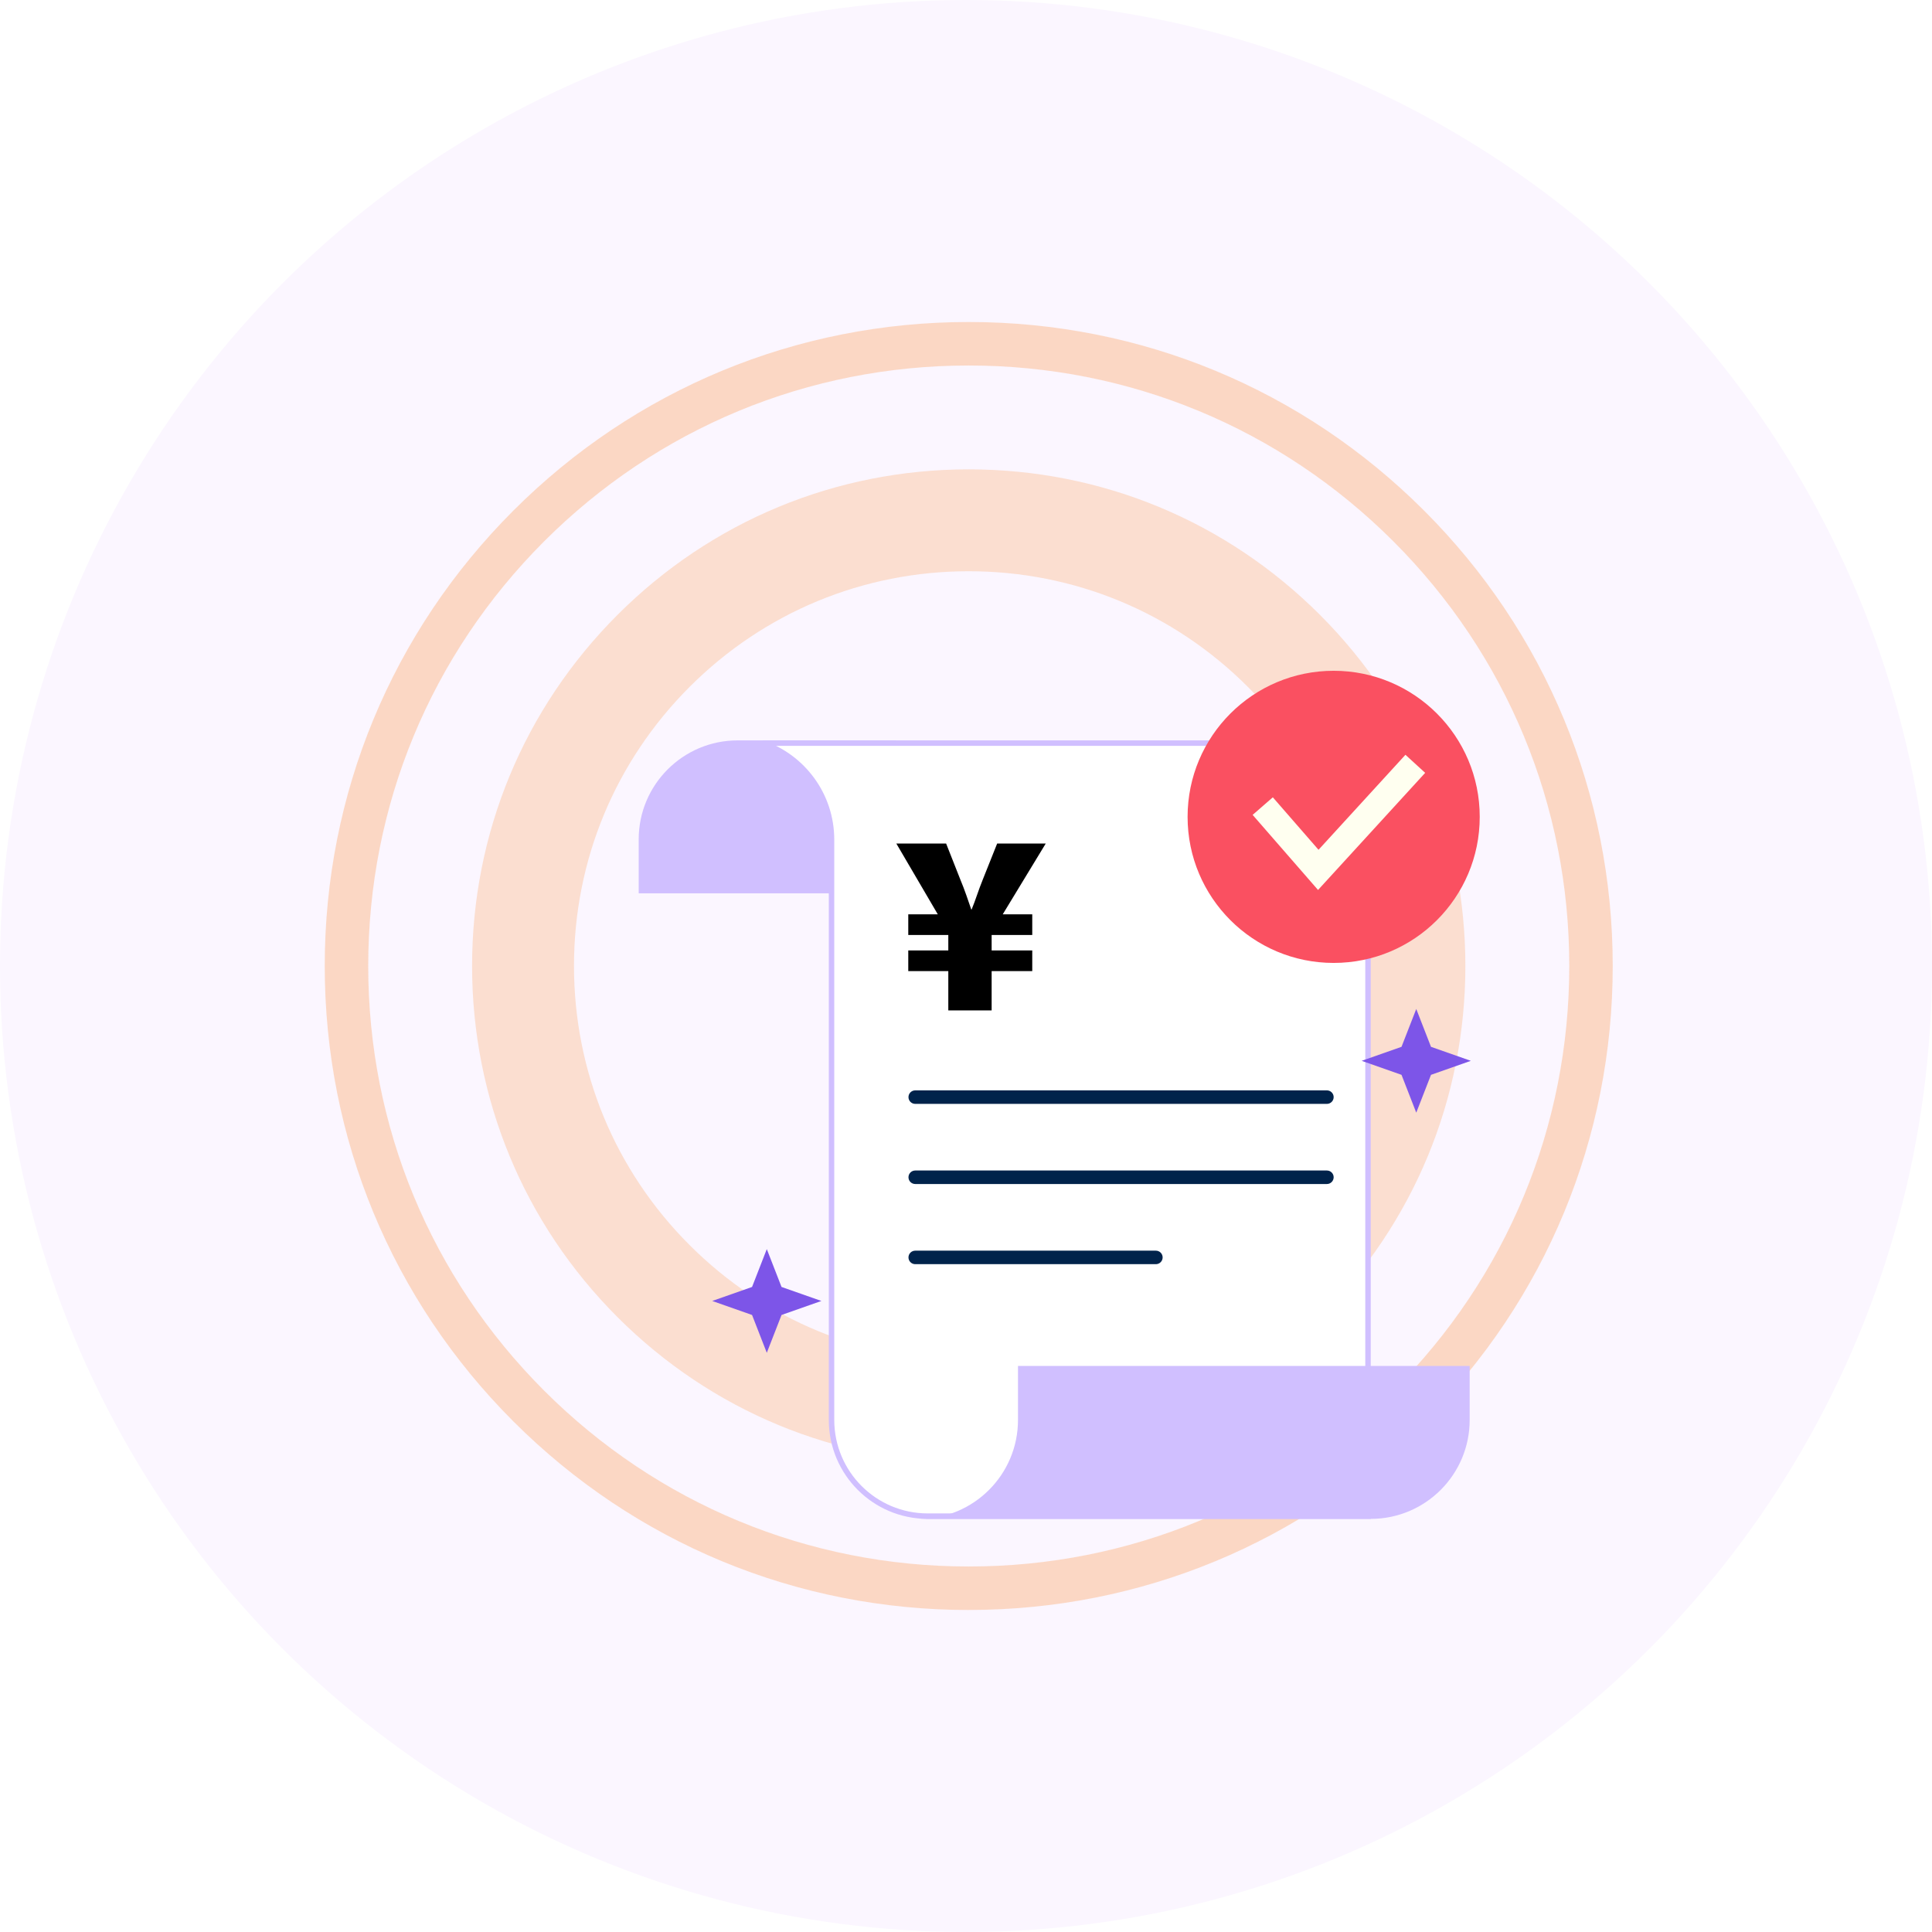 <svg width="354" height="354" viewBox="0 0 354 354" fill="none" xmlns="http://www.w3.org/2000/svg">
<circle cx="177" cy="177" r="177" fill="#FBF6FF"/>
<path d="M177.5 295C145.979 295 116.348 282.725 94.061 260.439C71.775 238.153 59.5 208.519 59.5 176.998C59.5 145.477 71.775 115.847 94.061 93.561C116.348 71.275 145.983 59 177.5 59C209.017 59 238.652 71.275 260.939 93.561C283.225 115.847 295.5 145.481 295.5 176.998C295.5 208.514 283.225 238.149 260.939 260.435C238.652 282.721 209.017 294.996 177.5 294.996V295ZM177.5 66.971C148.109 66.971 120.477 78.416 99.695 99.198C78.913 119.98 67.471 147.611 67.471 176.998C67.471 206.385 78.917 234.02 99.699 254.802C120.482 275.584 148.113 287.029 177.504 287.029C206.895 287.029 234.527 275.584 255.309 254.802C276.091 234.02 287.537 206.389 287.537 176.998C287.537 147.607 276.091 119.976 255.309 99.194C234.527 78.412 206.891 66.971 177.5 66.971Z" fill="#FD7E14" fill-opacity="0.25"/>
<path d="M177.5 268C153.193 268 130.34 258.534 113.153 241.347C95.966 224.16 86.5 201.307 86.5 177C86.5 152.693 95.966 129.84 113.153 112.653C130.34 95.466 153.193 86 177.5 86C201.807 86 224.66 95.466 241.847 112.653C259.034 129.84 268.5 152.693 268.5 177C268.5 201.307 259.034 224.16 241.847 241.347C224.66 258.534 201.807 268 177.5 268ZM177.5 104.668C158.182 104.668 140.017 112.19 126.358 125.854C112.698 139.517 105.172 157.678 105.172 176.996C105.172 196.314 112.694 214.479 126.358 228.138C140.021 241.798 158.182 249.323 177.5 249.323C196.818 249.323 214.983 241.802 228.642 228.138C242.302 214.475 249.827 196.314 249.827 176.996C249.827 157.678 242.306 139.513 228.642 125.854C214.983 112.194 196.818 104.668 177.5 104.668Z" fill="#FD7E14" fill-opacity="0.2"/>
<g filter="url(#filter0_d_81_460)">
<path d="M115.157 115.66H144.234V143.684H97.029V133.787C97.029 123.784 105.15 115.66 115.157 115.66Z" fill="#D0BFFF"/>
<path d="M213.036 116.16C222.77 116.16 230.66 124.049 230.66 133.784V257.803H149.986C140.252 257.803 132.362 249.913 132.362 240.179V133.855C132.362 125.64 127.061 118.667 119.694 116.16H213.036Z" fill="white" stroke="#D0BFFF"/>
<path d="M166.526 230.282V240.179C166.526 250.189 158.409 258.306 148.398 258.306H231.16C241.17 258.306 249.287 250.189 249.287 240.179V230.282H166.526Z" fill="#D0BFFF"/>
<path d="M153.758 165.135V157.938H146.422V154.151H153.758V151.318H146.422V147.531H151.831L144.234 134.56H153.358L155.957 141.146C156.791 143.133 157.357 144.895 157.968 146.649H158.028C158.722 145.004 159.288 143.073 160.087 141.134L162.709 134.56H171.61L163.731 147.531H169.14V151.318H161.698V154.151H169.14V157.938H161.698V165.135H153.762H153.758Z" fill="black"/>
<path d="M223.129 182.263H147.696C147.013 182.263 146.459 181.708 146.459 181.026C146.459 180.343 147.013 179.789 147.696 179.789H223.129C223.812 179.789 224.366 180.343 224.366 181.026C224.366 181.708 223.812 182.263 223.129 182.263Z" fill="#00234B"/>
<path d="M223.129 196.946H147.696C147.013 196.946 146.459 196.392 146.459 195.709C146.459 195.027 147.013 194.472 147.696 194.472H223.129C223.812 194.472 224.366 195.027 224.366 195.709C224.366 196.392 223.812 196.946 223.129 196.946Z" fill="#00234B"/>
<path d="M191.793 211.634H147.696C147.013 211.634 146.459 211.08 146.459 210.397C146.459 209.714 147.013 209.16 147.696 209.16H191.793C192.475 209.16 193.03 209.714 193.03 210.397C193.03 211.08 192.475 211.634 191.793 211.634Z" fill="#00234B"/>
<path d="M224.366 156.437C239.148 156.437 251.131 144.453 251.131 129.672C251.131 114.89 239.148 102.907 224.366 102.907C209.585 102.907 197.602 114.89 197.602 129.672C197.602 144.453 209.585 156.437 224.366 156.437Z" fill="#FA5061"/>
<path d="M221.503 143.069L209.52 129.31L213.22 126.092L221.593 135.707L237.518 118.3L241.135 121.608L221.503 143.069Z" fill="#FFFFF0"/>
</g>
<g filter="url(#filter1_d_81_460)">
<path d="M239.5 164.875L242.201 171.809L249.5 174.375L242.201 176.941L239.5 183.875L236.799 176.941L229.5 174.375L236.799 171.809L239.5 164.875Z" fill="#7D55E8"/>
</g>
<g filter="url(#filter2_d_81_460)">
<path d="M120.5 208.875L123.201 215.809L130.5 218.375L123.201 220.941L120.5 227.875L117.799 220.941L110.5 218.375L117.799 215.809L120.5 208.875Z" fill="#7D55E8"/>
</g>
<defs>
<filter id="filter0_d_81_460" x="97.029" y="102.907" width="194.102" height="195.4" filterUnits="userSpaceOnUse" color-interpolation-filters="sRGB">
<feFlood flood-opacity="0" result="BackgroundImageFix"/>
<feColorMatrix in="SourceAlpha" type="matrix" values="0 0 0 0 0 0 0 0 0 0 0 0 0 0 0 0 0 0 127 0" result="hardAlpha"/>
<feOffset dx="20" dy="20"/>
<feGaussianBlur stdDeviation="10"/>
<feComposite in2="hardAlpha" operator="out"/>
<feColorMatrix type="matrix" values="0 0 0 0 0.51 0 0 0 0 0.369 0 0 0 0 0.894 0 0 0 0.15 0"/>
<feBlend mode="normal" in2="BackgroundImageFix" result="effect1_dropShadow_81_460"/>
<feBlend mode="normal" in="SourceGraphic" in2="effect1_dropShadow_81_460" result="shape"/>
</filter>
<filter id="filter1_d_81_460" x="229.5" y="164.875" width="60" height="59" filterUnits="userSpaceOnUse" color-interpolation-filters="sRGB">
<feFlood flood-opacity="0" result="BackgroundImageFix"/>
<feColorMatrix in="SourceAlpha" type="matrix" values="0 0 0 0 0 0 0 0 0 0 0 0 0 0 0 0 0 0 127 0" result="hardAlpha"/>
<feOffset dx="20" dy="20"/>
<feGaussianBlur stdDeviation="10"/>
<feComposite in2="hardAlpha" operator="out"/>
<feColorMatrix type="matrix" values="0 0 0 0 0.51 0 0 0 0 0.369 0 0 0 0 0.894 0 0 0 0.15 0"/>
<feBlend mode="normal" in2="BackgroundImageFix" result="effect1_dropShadow_81_460"/>
<feBlend mode="normal" in="SourceGraphic" in2="effect1_dropShadow_81_460" result="shape"/>
</filter>
<filter id="filter2_d_81_460" x="110.5" y="208.875" width="60" height="59" filterUnits="userSpaceOnUse" color-interpolation-filters="sRGB">
<feFlood flood-opacity="0" result="BackgroundImageFix"/>
<feColorMatrix in="SourceAlpha" type="matrix" values="0 0 0 0 0 0 0 0 0 0 0 0 0 0 0 0 0 0 127 0" result="hardAlpha"/>
<feOffset dx="20" dy="20"/>
<feGaussianBlur stdDeviation="10"/>
<feComposite in2="hardAlpha" operator="out"/>
<feColorMatrix type="matrix" values="0 0 0 0 0.51 0 0 0 0 0.369 0 0 0 0 0.894 0 0 0 0.15 0"/>
<feBlend mode="normal" in2="BackgroundImageFix" result="effect1_dropShadow_81_460"/>
<feBlend mode="normal" in="SourceGraphic" in2="effect1_dropShadow_81_460" result="shape"/>
</filter>
</defs>
</svg>
